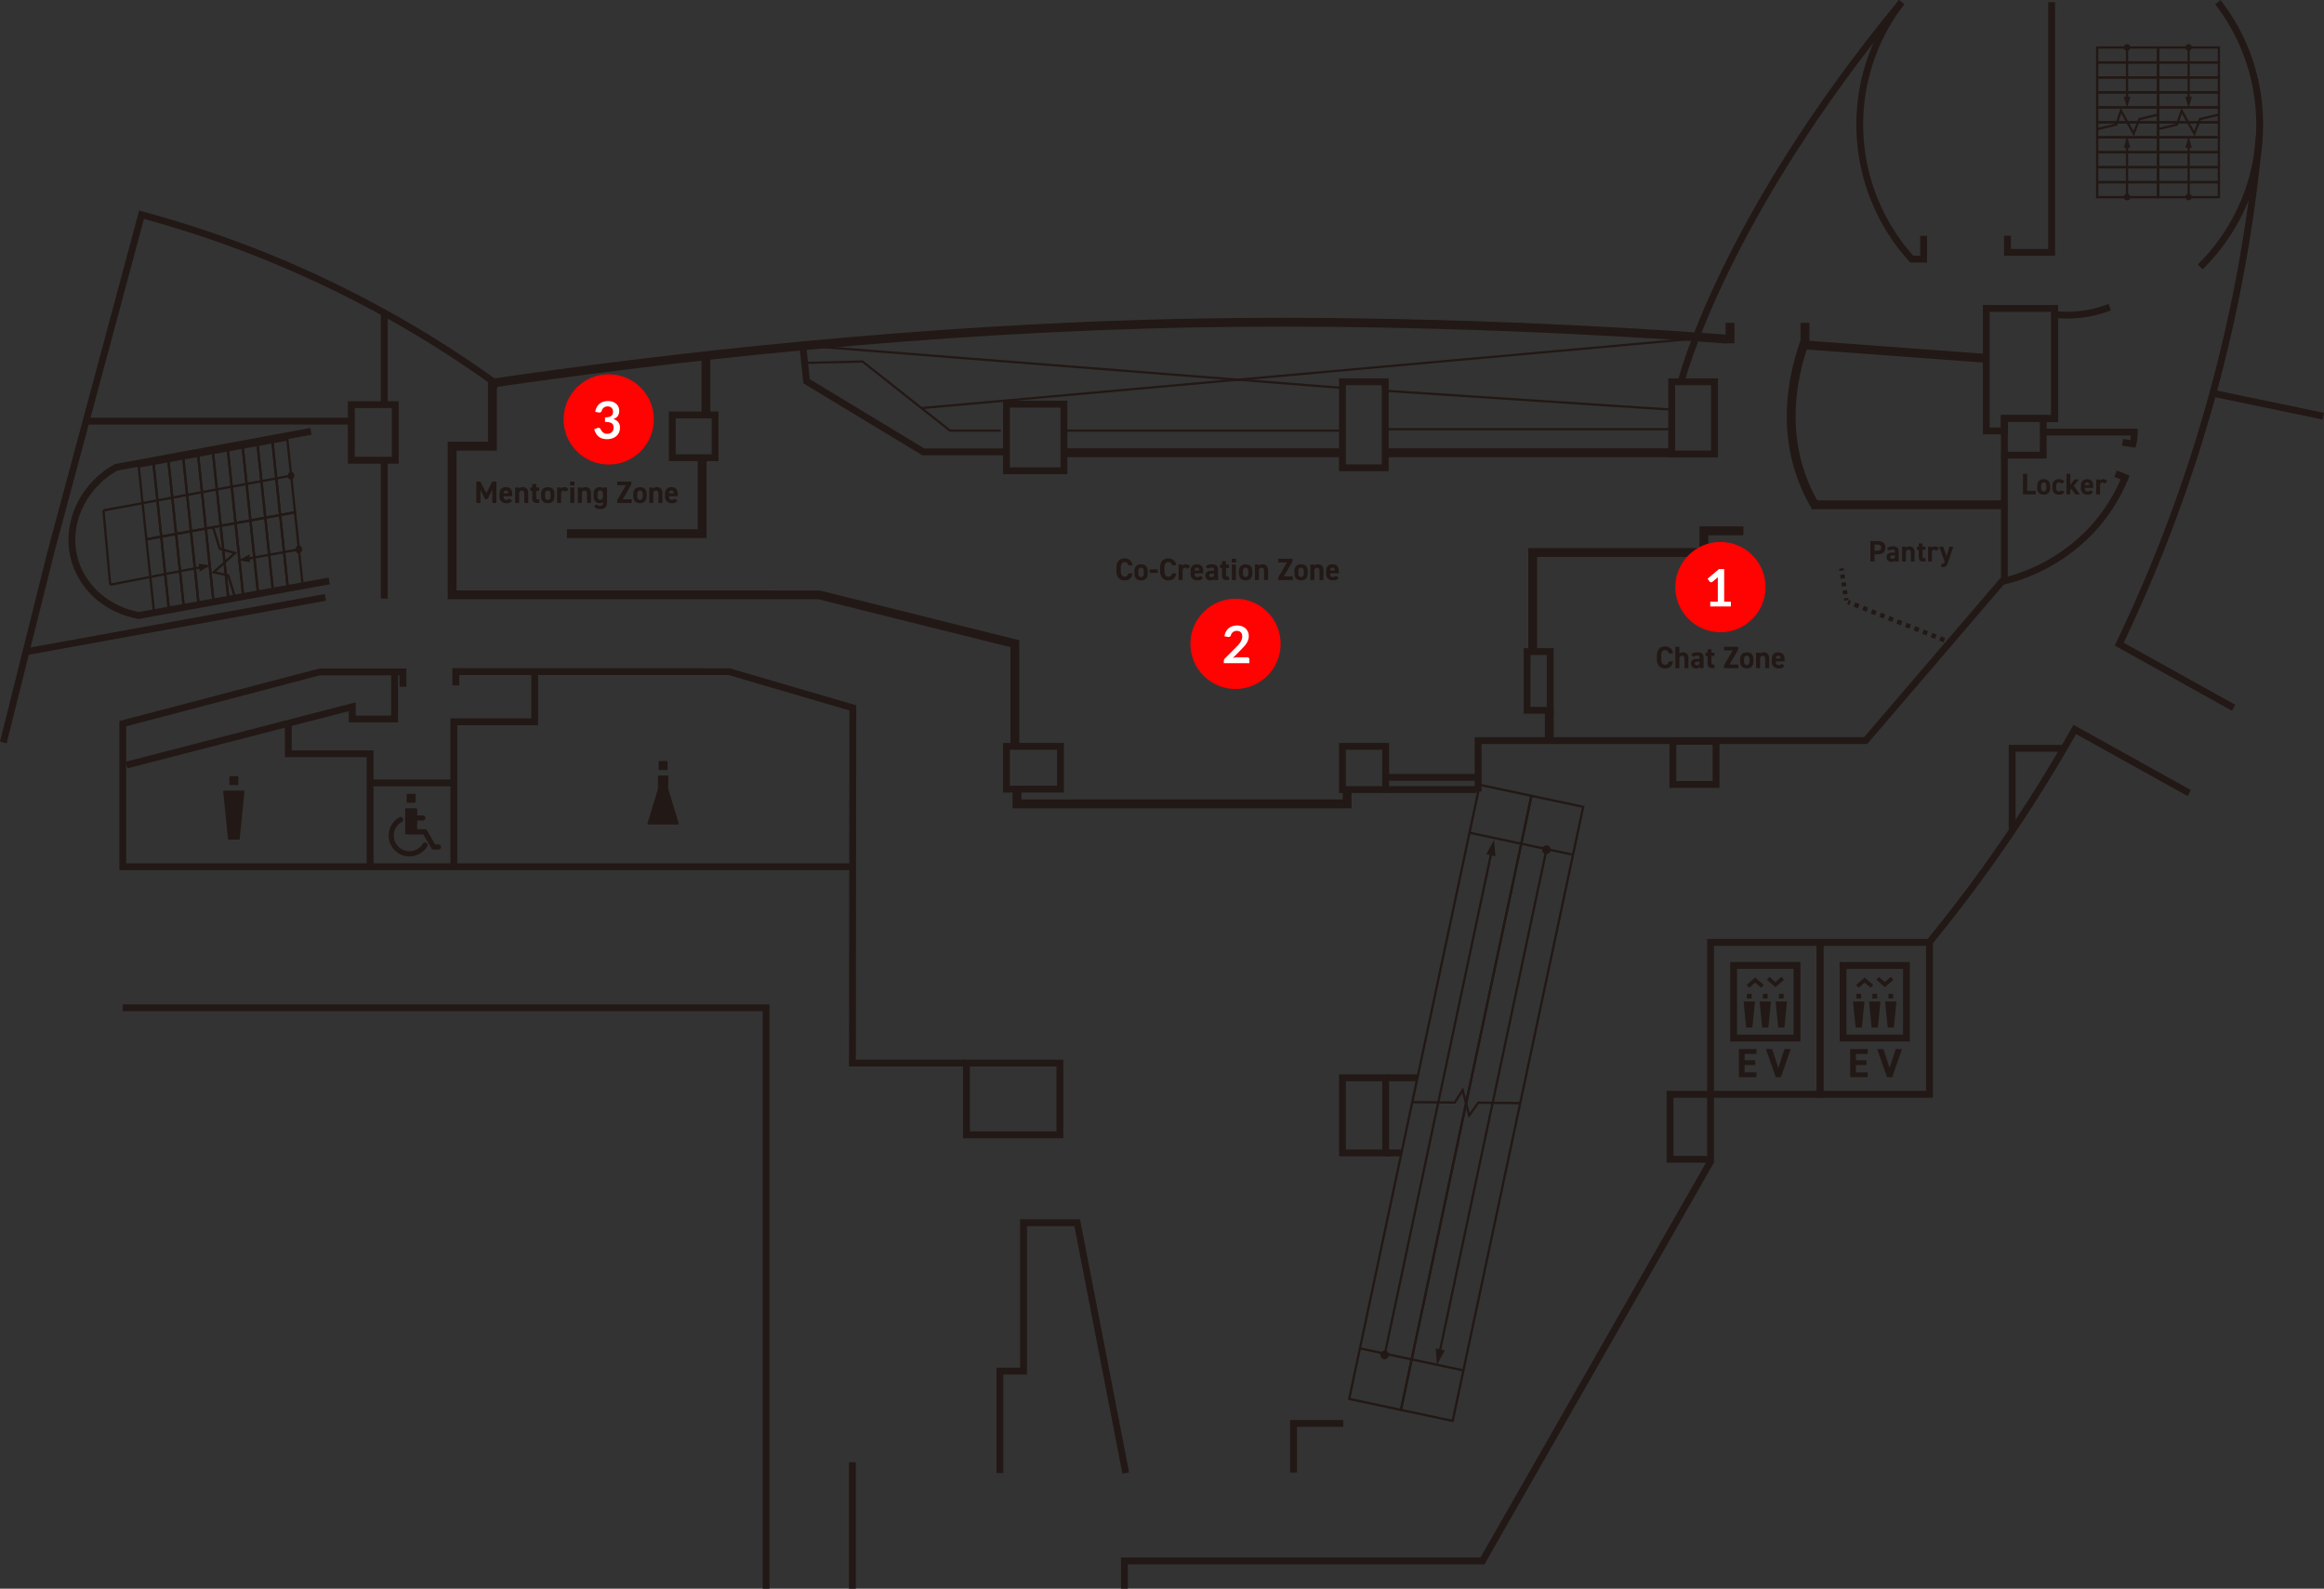 <svg xmlns="http://www.w3.org/2000/svg" xmlns:xlink="http://www.w3.org/1999/xlink" width="900.995" height="615.795" viewBox="0 0 900.995 615.795">
  <rect x="0" y="0" width="900.995" height="615.795" fill="#333333" stroke="none"/>
  <defs>
    <clipPath id="clip-path">
      <path id="Path_6017" data-name="Path 6017" d="M0,0H900.995V615.795H0Z" fill="none"/>
    </clipPath>
  </defs>
  <g id="Group_18107" data-name="Group 18107" transform="translate(-299.502 -5660.93)">
    <g id="Group_18009" data-name="Group 18009" transform="translate(299.502 5660.93)">
      <g id="Mask_Group_347" data-name="Mask Group 347" clip-path="url(#clip-path)">
        <path id="Path_5811" data-name="Path 5811" d="M203.928,118.9v1.884h-4.586v2.449h4.111V125.1h-4.111v2.849h4.586v1.864h-6.8V118.9Z" transform="translate(477.035 287.729)" fill="#221815"/>
        <path id="Path_5812" data-name="Path 5812" d="M202.61,118.9l2.384,7.339,2.391-7.339h2.421l-3.8,10.91H204l-3.81-10.91Z" transform="translate(484.438 287.729)" fill="#221815"/>
        <path id="Path_5813" data-name="Path 5813" d="M216.542,118.9v1.884h-4.586v2.449h4.111V125.1h-4.111v2.849h4.586v1.864h-6.8V118.9Z" transform="translate(507.558 287.729)" fill="#221815"/>
        <path id="Path_5814" data-name="Path 5814" d="M215.224,118.9l2.384,7.339L220,118.9h2.421l-3.8,10.91h-2.008L212.8,118.9Z" transform="translate(514.961 287.729)" fill="#221815"/>
        <path id="Path_5815" data-name="Path 5815" d="M230.953,60.306H234.3v1.358h-4.962V53.705h1.614Z" transform="translate(554.979 129.961)" fill="#221815"/>
        <path id="Path_5816" data-name="Path 5816" d="M235.936,57.64c0,1.58-.752,2.65-2.493,2.65a2.334,2.334,0,0,1-2.49-2.65v-.691a2.31,2.31,0,0,1,2.49-2.633c1.6,0,2.493.9,2.493,2.633Zm-1.467-.048v-.6c0-.92-.3-1.43-1.026-1.43s-1.026.51-1.026,1.43v.6c0,.831.209,1.453,1.026,1.453s1.026-.622,1.026-1.453" transform="translate(558.884 131.44)" fill="#221815"/>
        <path id="Path_5817" data-name="Path 5817" d="M237.336,59.312a2.172,2.172,0,0,1-2.1.978,2.39,2.39,0,0,1-2.572-2.606V56.9a2.352,2.352,0,0,1,2.65-2.585,2.269,2.269,0,0,1,2.018.958l-1.1.773a1.094,1.094,0,0,0-.947-.486c-.831,0-1.153.51-1.153,1.43v.6c0,.831.219,1.453,1.153,1.453a1.017,1.017,0,0,0,.958-.5Z" transform="translate(563.034 131.44)" fill="#221815"/>
        <path id="Path_5818" data-name="Path 5818" d="M239.106,55.9l-1.994,2.411,2.332,3.358h-1.73l-1.58-2.168-.393.482v1.686h-1.477V53.705h1.477V58l1.614-2.1Z" transform="translate(566.895 129.961)" fill="#221815"/>
        <path id="Path_5819" data-name="Path 5819" d="M240.576,59.312a2.163,2.163,0,0,1-2.114.978,2.377,2.377,0,0,1-2.558-2.6V56.9c0-1.744.876-2.585,2.373-2.585,1.628,0,2.38.951,2.38,2.7v.66h-3.287c.007.793.263,1.371,1.077,1.371a1.033,1.033,0,0,0,1.029-.5Zm-3.2-2.688h1.806c-.031-.749-.332-1.064-.886-1.064-.588,0-.862.407-.92,1.064" transform="translate(570.865 131.44)" fill="#221815"/>
        <path id="Path_5820" data-name="Path 5820" d="M240.761,56.023a.857.857,0,0,0-.728-.438c-.551,0-.92.4-.92,1.214v3.389h-1.477V54.419h1.443V54.9a1.421,1.421,0,0,1,1.255-.588,1.685,1.685,0,0,1,1.556.9Z" transform="translate(575.054 131.44)" fill="#221815"/>
        <path id="Path_5821" data-name="Path 5821" d="M213.646,66.474v2.8h-1.614V61.32h2.849c1.836,0,2.975.841,2.975,2.548,0,1.686-1.132,2.606-2.975,2.606Zm1.006-1.361c1.118,0,1.59-.39,1.59-1.245,0-.759-.472-1.176-1.59-1.176h-1.006v2.421Z" transform="translate(513.097 148.389)" fill="#221815"/>
        <path id="Path_5822" data-name="Path 5822" d="M216,64.342h1.139v-.335c0-.646-.195-.855-1.026-.855-.564,0-.841.082-1.081.465l-1.04-.728c.428-.7,1.074-.958,2.261-.958,1.488,0,2.329.438,2.329,2.086V67.8h-1.443v-.506a1.263,1.263,0,0,1-1.241.612,1.785,1.785,0,0,1-2.031-1.813c0-1.221.923-1.751,2.134-1.751m1.139,1.084h-.968c-.6,0-.865.195-.865.643s.339.646.845.646c.667,0,.988-.287.988-1.074Z" transform="translate(517.535 149.867)" fill="#221815"/>
        <path id="Path_5823" data-name="Path 5823" d="M215.62,62.033h1.443v.486a1.653,1.653,0,0,1,1.327-.588c1.163,0,2.11.554,2.11,2.261V67.8h-1.467V64.42c0-.9-.321-1.221-.92-1.221-.684,0-1.016.451-1.016,1.211V67.8H215.62Z" transform="translate(521.78 149.865)" fill="#221815"/>
        <path id="Path_5824" data-name="Path 5824" d="M217.3,62.855h.739V61.59h1.467v1.265h1.129V64.1h-1.129v2.411c0,.578.113.821.657.821h.472v1.293h-.622c-1.4,0-1.973-.393-1.973-1.881V64.1H217.3Z" transform="translate(525.845 149.042)" fill="#221815"/>
        <path id="Path_5825" data-name="Path 5825" d="M221.7,63.637a.857.857,0,0,0-.728-.438c-.551,0-.92.4-.92,1.214V67.8h-1.477V62.033h1.443v.486a1.421,1.421,0,0,1,1.255-.588,1.685,1.685,0,0,1,1.556.9Z" transform="translate(528.926 149.865)" fill="#221815"/>
        <path id="Path_5826" data-name="Path 5826" d="M221.378,61.96l1.279,3.69,1.156-3.69H225.3l-2.014,6.033c-.523,1.546-1.029,1.925-2.644,1.925V68.6c.8,0,1.1-.127,1.351-.793l-2.158-5.848Z" transform="translate(531.973 149.937)" fill="#221815"/>
        <path id="Path_5856" data-name="Path 5856" d="M238.612,167.954H193.527V106.426h45.085Zm-42.438-2.644h39.794V109.073H196.174Z" transform="translate(468.317 257.541)" fill="#221815"/>
        <path id="Path_5857" data-name="Path 5857" d="M223.361,139.827H196.139V109.038h27.222Zm-24.575-2.647h21.932v-25.5H198.786Z" transform="translate(474.638 263.862)" fill="#221815"/>
        <path id="Path_5858" data-name="Path 5858" d="M251.022,167.954H205.937V106.426h45.085Zm-42.441-2.644h39.794V109.073H208.581Z" transform="translate(498.348 257.541)" fill="#221815"/>
        <path id="Path_5859" data-name="Path 5859" d="M129.724,297.94H127.08V285.875H266.448L354.723,131.35l2.3,1.31L267.984,288.519H129.724Z" transform="translate(307.522 317.855)" fill="#221815"/>
        <path id="Path_5860" data-name="Path 5860" d="M207.281,151.479H188.937V123.644h18.344Zm-15.7-2.647h13.054V126.288H191.581Z" transform="translate(457.21 299.207)" fill="#221815"/>
        <path id="Path_5861" data-name="Path 5861" d="M137.291,103.441h-23.58V84.207h23.58Zm-20.933-2.647h18.29V86.851h-18.29Z" transform="translate(275.17 203.773)" fill="#221815"/>
        <path id="Path_5862" data-name="Path 5862" d="M138.653,73.887H113.712V45.423h24.941Zm-22.3-2.647H136.01V48.067H116.356Z" transform="translate(275.172 109.919)" fill="#221815"/>
        <path id="Path_5863" data-name="Path 5863" d="M95.066,65.875H75.829V46.641H95.066Zm-16.59-2.644H92.422V49.288H78.476Z" transform="translate(183.499 112.867)" fill="#221815"/>
        <path id="Path_5864" data-name="Path 5864" d="M171.03,78.863H151.8V42.886H171.03Zm-16.587-2.647h13.943V45.53H154.443Z" transform="translate(367.332 103.78)" fill="#221815"/>
        <path id="Path_5865" data-name="Path 5865" d="M171.184,103.594H151.8V84.207h19.387Zm-16.74-2.644h14.1v-14.1h-14.1Z" transform="translate(367.334 203.773)" fill="#221815"/>
        <path id="Path_5866" data-name="Path 5866" d="M208.643,103.018H189.256V83.631h19.387Zm-16.74-2.644H206v-14.1H191.9Z" transform="translate(457.982 202.379)" fill="#221815"/>
        <path id="Path_5867" data-name="Path 5867" d="M148.048,150.554H109.174V120.1h38.874Zm-36.231-2.644H145.4V122.75H111.818Z" transform="translate(264.191 290.638)" fill="#221815"/>
        <path id="Path_5868" data-name="Path 5868" d="M171.184,153.55H151.8V121.772h19.387Zm-16.74-2.644h14.1V124.419h-14.1Z" transform="translate(367.334 294.677)" fill="#221815"/>
        <path id="Path_5869" data-name="Path 5869" d="M161.779,236.788,143.161,140.84H124.779v57.516H115.61v38.183h-2.644v-40.83h9.169V138.2h23.2l19.035,98.093Z" transform="translate(273.368 334.421)" fill="#221815"/>
        <path id="Path_5870" data-name="Path 5870" d="M237.541,80.218h-5.975V77.575H234.9V37.059l1.457.154a44.364,44.364,0,0,0,11.426-.274,44.816,44.816,0,0,0,9.3-2.486l.954,2.466a47.135,47.135,0,0,1-9.849,2.63,46.926,46.926,0,0,1-10.639.424Z" transform="translate(560.368 83.373)" fill="#221815"/>
        <path id="Path_5871" data-name="Path 5871" d="M148.894,181.325h-2.644V160.943h20.632v2.644H148.894Z" transform="translate(353.913 389.466)" fill="#221815"/>
        <path id="Path_5872" data-name="Path 5872" d="M246.943,98.543H227.189V90.794h2.644V95.9H244.3V.245h2.644Z" transform="translate(549.777 0.592)" fill="#221815"/>
        <path id="Path_5873" data-name="Path 5873" d="M262.087,11.938H237.618V5.252h24.469Zm-23.59-.882h22.708V6.134H238.5Z" transform="translate(575.013 12.709)" fill="#221815"/>
        <path id="Path_5874" data-name="Path 5874" d="M262.087,13.635H237.618V6.949h24.469Zm-23.59-.882h22.708V7.831H238.5Z" transform="translate(575.013 16.816)" fill="#221815"/>
        <path id="Path_5875" data-name="Path 5875" d="M262.087,15.332H237.618V8.646h24.469ZM238.5,14.45h22.708V9.528H238.5Z" transform="translate(575.013 20.923)" fill="#221815"/>
        <path id="Path_5876" data-name="Path 5876" d="M262.087,17.025H237.618V10.343h24.469Zm-23.59-.879h22.708V11.229H238.5Z" transform="translate(575.013 25.029)" fill="#221815"/>
        <path id="Path_5877" data-name="Path 5877" d="M262.087,18.726H237.618V12.04h24.469Zm-23.59-.882h22.708V12.922H238.5Z" transform="translate(575.013 29.136)" fill="#221815"/>
        <path id="Path_5878" data-name="Path 5878" d="M262.087,20.423H237.618V13.737h24.469Zm-23.59-.882h22.708V14.619H238.5Z" transform="translate(575.013 33.242)" fill="#221815"/>
        <path id="Path_5879" data-name="Path 5879" d="M262.087,22.12H237.618V15.434h24.469Zm-23.59-.882h22.708V16.316H238.5Z" transform="translate(575.013 37.349)" fill="#221815"/>
        <path id="Path_5880" data-name="Path 5880" d="M262.087,23.815H237.618V17.129h24.469Zm-23.59-.879h22.708V18.015H238.5Z" transform="translate(575.013 41.451)" fill="#221815"/>
        <path id="Path_5881" data-name="Path 5881" d="M262.087,25.514H237.618V18.828h24.469Zm-23.59-.882h22.708V19.71H238.5Z" transform="translate(575.013 45.562)" fill="#221815"/>
        <path id="Path_5882" data-name="Path 5882" d="M262.087,27.21H237.618V20.524h24.469Zm-23.59-.882h22.708V21.406H238.5Z" transform="translate(575.013 49.666)" fill="#221815"/>
        <path id="Path_5883" data-name="Path 5883" d="M268.978,11.938H244.515V5.252h24.463Zm-23.58-.882h22.7V6.134H245.4Z" transform="translate(591.703 12.709)" fill="#221815"/>
        <path id="Path_5884" data-name="Path 5884" d="M268.978,13.635H244.515V6.949h24.463Zm-23.58-.882h22.7V7.831H245.4Z" transform="translate(591.703 16.816)" fill="#221815"/>
        <path id="Path_5885" data-name="Path 5885" d="M268.978,15.332H244.515V8.646h24.463ZM245.4,14.45h22.7V9.528H245.4Z" transform="translate(591.703 20.923)" fill="#221815"/>
        <path id="Path_5886" data-name="Path 5886" d="M268.978,17.025H244.515V10.343h24.463Zm-23.58-.879h22.7V11.229H245.4Z" transform="translate(591.703 25.029)" fill="#221815"/>
        <path id="Path_5887" data-name="Path 5887" d="M268.978,18.726H244.515V12.04h24.463Zm-23.58-.882h22.7V12.922H245.4Z" transform="translate(591.703 29.136)" fill="#221815"/>
        <path id="Path_5888" data-name="Path 5888" d="M268.978,20.423H244.515V13.737h24.463Zm-23.58-.882h22.7V14.619H245.4Z" transform="translate(591.703 33.242)" fill="#221815"/>
        <path id="Path_5889" data-name="Path 5889" d="M268.978,22.12H244.515V15.434h24.463Zm-23.58-.882h22.7V16.316H245.4Z" transform="translate(591.703 37.349)" fill="#221815"/>
        <path id="Path_5890" data-name="Path 5890" d="M268.978,23.815H244.515V17.129h24.463Zm-23.58-.879h22.7V18.015H245.4Z" transform="translate(591.703 41.451)" fill="#221815"/>
        <path id="Path_5891" data-name="Path 5891" d="M268.978,25.514H244.515V18.828h24.463Zm-23.58-.882h22.7V19.71H245.4Z" transform="translate(591.703 45.562)" fill="#221815"/>
        <path id="Path_5892" data-name="Path 5892" d="M268.978,27.21H244.515V20.524h24.463Zm-23.58-.882h22.7V21.406H245.4Z" transform="translate(591.703 49.666)" fill="#221815"/>
        <rect id="Rectangle_13969" data-name="Rectangle 13969" width="2.644" height="48.997" transform="translate(329.156 566.798)" fill="#221815"/>
        <path id="Path_5893" data-name="Path 5893" d="M264.663,340.33H262.02V116.48H13.916v-2.647H264.663Z" transform="translate(33.675 275.465)" fill="#221815"/>
        <rect id="Rectangle_13970" data-name="Rectangle 13970" width="12.079" height="2.644" transform="translate(537.199 416.449)" fill="#221815"/>
        <rect id="Rectangle_13971" data-name="Rectangle 13971" width="5.889" height="2.644" transform="translate(537.195 445.583)" fill="#221815"/>
        <rect id="Rectangle_13972" data-name="Rectangle 13972" width="35.509" height="2.644" transform="translate(536.994 304.724)" fill="#221815"/>
        <rect id="Rectangle_13973" data-name="Rectangle 13973" width="36.196" height="2.644" transform="translate(536.994 300.001)" fill="#221815"/>
        <rect id="Rectangle_13974" data-name="Rectangle 13974" width="2.641" height="43.381" transform="translate(857.981 153.781) rotate(-78.246)" fill="#221815"/>
        <path id="Path_5894" data-name="Path 5894" d="M285.187,238.214l-45.454-25.273.537-1.122A573.934,573.934,0,0,0,294.475,15.411l2.63.239a576.544,576.544,0,0,1-53.911,196.19L286.469,235.9Z" transform="translate(580.131 37.293)" fill="#221815"/>
        <path id="Path_5895" data-name="Path 5895" d="M220.16,168.479l-2.038-1.683a574.757,574.757,0,0,0,57.263-83.5l.646-1.146,45.516,25.3-1.282,2.312L277.044,85.737a577.821,577.821,0,0,1-56.883,82.741" transform="translate(527.835 198.795)" fill="#221815"/>
        <path id="Path_5896" data-name="Path 5896" d="M230.363,117.578H227.72V84.432h21.392v2.644H230.363Z" transform="translate(551.06 204.319)" fill="#221815"/>
        <path id="Path_5897" data-name="Path 5897" d="M237.849,101.764h-6.484l-.393-.434A78.836,78.836,0,0,1,226.94.008l2.089,1.624a76.2,76.2,0,0,0,3.509,97.488h2.667V91.367h2.644Z" transform="translate(509.25 0.019)" fill="#221815"/>
        <path id="Path_5898" data-name="Path 5898" d="M251.008,104.364l-1.857-1.884A76.2,76.2,0,0,0,255.868,1.627l2.09-1.618a78.1,78.1,0,0,1,16.494,48.258,78.274,78.274,0,0,1-23.444,56.1" transform="translate(602.922 0.022)" fill="#221815"/>
        <path id="Path_5899" data-name="Path 5899" d="M173.721,332.139l-.428-.092-20.5-4.357.1-.431L203.574,88.8l.431.092,20.5,4.354-.092.431Zm-19.876-5.13,19.2,4.08,50.413-237.16-19.2-4.083Z" transform="translate(369.749 214.885)" fill="#221815"/>
        <path id="Path_5900" data-name="Path 5900" d="M179.587,333.386l-.431-.092-20.5-4.357.1-.431L209.44,90.046l.431.092,20.5,4.354-.092.431Zm-19.876-5.13,19.193,4.08L229.32,95.176l-19.2-4.083Z" transform="translate(383.945 217.903)" fill="#221815"/>
        <path id="Path_5901" data-name="Path 5901" d="M206.122,103.525l-39.517-8.4.181-.862,39.517,8.4Z" transform="translate(403.168 228.11)" fill="#221815"/>
        <path id="Path_5902" data-name="Path 5902" d="M193.7,161.971l-39.52-8.4.181-.862,39.52,8.4Z" transform="translate(373.103 369.545)" fill="#221815"/>
        <path id="Path_5903" data-name="Path 5903" d="M182,135.178l-2.538-9.757-2.65,4.162-.243,0-16.467-.171.007-.879,16.224.164,3.475-5.455,2.565,9.873,3.081-4.374.229,0,16.32.181-.007.882-16.087-.178Z" transform="translate(387.423 298.227)" fill="#221815"/>
        <path id="Path_5904" data-name="Path 5904" d="M157.721,291.015l-.862-.181L198.12,96.685l.862.178Z" transform="translate(379.583 233.969)" fill="#221815"/>
        <path id="Path_5905" data-name="Path 5905" d="M171.519,95.186l-3.03,5.6,3.523.749Z" transform="translate(407.728 230.341)" fill="#221815"/>
        <path id="Path_5906" data-name="Path 5906" d="M159.79,155.1a1.675,1.675,0,1,1-1.289-1.987,1.667,1.667,0,0,1,1.289,1.987" transform="translate(378.66 370.425)" fill="#221815"/>
        <path id="Path_5907" data-name="Path 5907" d="M163.961,290.694l-.862-.181L204.364,96.365l.862.178Z" transform="translate(394.684 233.194)" fill="#221815"/>
        <path id="Path_5908" data-name="Path 5908" d="M163.249,159.182l3.03-5.6-3.522-.749Z" transform="translate(393.856 369.836)" fill="#221815"/>
        <path id="Path_5909" data-name="Path 5909" d="M174.857,97.145a1.675,1.675,0,1,1,1.289,1.987,1.672,1.672,0,0,1-1.289-1.987" transform="translate(423.045 231.874)" fill="#221815"/>
        <path id="Path_5910" data-name="Path 5910" d="M252,23.253l-4.884-8.847L245.54,19.1l-7.616,1.8-.2-.862,7.137-1.683,2.069-6.128,4.942,8.964,1.953-5,7.418-1.741.2.862-6.963,1.631Z" transform="translate(575.264 29.573)" fill="#221815"/>
        <path id="Path_5911" data-name="Path 5911" d="M258.884,23.251,254,14.4l-1.583,4.7-7.616,1.8-.2-.862,7.137-1.683,2.073-6.125,4.942,8.96,1.953-5,7.534-1.772.2.862-7.079,1.662Z" transform="translate(591.906 29.576)" fill="#221815"/>
        <path id="Path_5912" data-name="Path 5912" d="M242.02,15.466l-1.259,4.367h2.52Z" transform="translate(582.619 37.425)" fill="#221815"/>
        <path id="Path_5913" data-name="Path 5913" d="M243.293,23.232a1.267,1.267,0,1,1-1.269-1.269,1.265,1.265,0,0,1,1.269,1.269" transform="translate(582.614 53.148)" fill="#221815"/>
        <rect id="Rectangle_13975" data-name="Rectangle 13975" width="0.882" height="19.794" transform="translate(824.197 56.586)" fill="#221815"/>
        <path id="Path_5914" data-name="Path 5914" d="M249,15.466l-1.262,4.367h2.52Z" transform="translate(599.511 37.425)" fill="#221815"/>
        <path id="Path_5915" data-name="Path 5915" d="M250.274,23.232a1.267,1.267,0,1,1-1.265-1.269,1.265,1.265,0,0,1,1.265,1.269" transform="translate(599.507 53.148)" fill="#221815"/>
        <rect id="Rectangle_13976" data-name="Rectangle 13976" width="0.882" height="19.794" transform="translate(848.075 56.586)" fill="#221815"/>
        <path id="Path_5916" data-name="Path 5916" d="M249,15.335l1.258-4.367h-2.52Z" transform="translate(599.511 26.541)" fill="#221815"/>
        <path id="Path_5917" data-name="Path 5917" d="M247.74,6.271a1.267,1.267,0,1,1,1.269,1.269,1.265,1.265,0,0,1-1.269-1.269" transform="translate(599.507 12.114)" fill="#221815"/>
        <rect id="Rectangle_13977" data-name="Rectangle 13977" width="0.882" height="19.794" transform="translate(848.075 18.389)" fill="#221815"/>
        <path id="Path_5918" data-name="Path 5918" d="M242.02,15.335l1.262-4.367h-2.52Z" transform="translate(582.619 26.541)" fill="#221815"/>
        <path id="Path_5919" data-name="Path 5919" d="M240.759,6.271a1.267,1.267,0,1,1,1.265,1.269,1.265,1.265,0,0,1-1.265-1.269" transform="translate(582.614 12.114)" fill="#221815"/>
        <rect id="Rectangle_13978" data-name="Rectangle 13978" width="0.882" height="19.794" transform="translate(824.197 18.389)" fill="#221815"/>
        <path id="Path_5920" data-name="Path 5920" d="M204.6,113.647l-3.3-2.852-3.3,2.852.968,1.122,2.332-2.018,2.332,2.018Z" transform="translate(479.16 268.113)" fill="#221815"/>
        <path id="Path_5921" data-name="Path 5921" d="M205.93,110.721l-2.332,2.018-2.329-2.018-.968,1.122,3.3,2.852,3.3-2.852Z" transform="translate(484.708 267.934)" fill="#221815"/>
        <path id="Path_5922" data-name="Path 5922" d="M201.868,113.51h-4.039a.183.183,0,0,0-.127.058.169.169,0,0,0-.038.127l.978,9.771a.167.167,0,0,0,.164.15h2.083a.17.17,0,0,0,.168-.15l.978-9.771a.162.162,0,0,0-.044-.127.169.169,0,0,0-.123-.058" transform="translate(478.328 274.683)" fill="#221815"/>
        <path id="Path_5923" data-name="Path 5923" d="M199.87,114.313v-1.5a.169.169,0,0,0-.168-.171h-1.5a.169.169,0,0,0-.168.171v1.5a.166.166,0,0,0,.168.168h1.5a.166.166,0,0,0,.168-.168" transform="translate(479.223 272.571)" fill="#221815"/>
        <path id="Path_5924" data-name="Path 5924" d="M203.686,113.51h-4.042a.182.182,0,0,0-.123.058.159.159,0,0,0-.041.127l.982,9.771a.167.167,0,0,0,.168.15H202.7a.167.167,0,0,0,.168-.15l.985-9.771a.175.175,0,0,0-.171-.185" transform="translate(482.72 274.683)" fill="#221815"/>
        <path id="Rectangle_13979" data-name="Rectangle 13979" d="M.049,0H1.791A.049.049,0,0,1,1.84.049V1.793a.05.05,0,0,1-.05.05H.049A.049.049,0,0,1,0,1.794V.049A.049.049,0,0,1,.049,0Z" transform="translate(683.468 385.209)" fill="#221815"/>
        <path id="Path_5925" data-name="Path 5925" d="M205.629,113.566a.173.173,0,0,0-.127-.055h-4.039a.171.171,0,0,0-.123.055.169.169,0,0,0-.044.13l.981,9.767a.164.164,0,0,0,.164.15h2.083a.17.17,0,0,0,.168-.15l.978-9.767a.18.18,0,0,0-.041-.13" transform="translate(487.117 274.686)" fill="#221815"/>
        <path id="Path_5926" data-name="Path 5926" d="M201.667,112.806v1.5a.166.166,0,0,0,.168.171h1.5a.166.166,0,0,0,.168-.171v-1.5a.166.166,0,0,0-.168-.168h-1.5a.166.166,0,0,0-.168.168" transform="translate(488.015 272.573)" fill="#221815"/>
        <path id="Path_5927" data-name="Path 5927" d="M235.77,139.827H208.548V109.038H235.77ZM211.2,137.18h21.932v-25.5H211.2Z" transform="translate(504.666 263.862)" fill="#221815"/>
        <path id="Path_5928" data-name="Path 5928" d="M217.011,113.647l-3.3-2.852-3.3,2.852.971,1.118,2.326-2.014,2.332,2.018Z" transform="translate(509.189 268.113)" fill="#221815"/>
        <path id="Path_5929" data-name="Path 5929" d="M218.339,110.721l-2.332,2.018-2.329-2.018-.968,1.122,3.3,2.852,3.3-2.852Z" transform="translate(514.738 267.934)" fill="#221815"/>
        <path id="Path_5930" data-name="Path 5930" d="M214.275,113.51h-4.039a.175.175,0,0,0-.123.058.159.159,0,0,0-.041.127l.978,9.771a.167.167,0,0,0,.164.15H213.3a.17.17,0,0,0,.168-.15l.978-9.771a.159.159,0,0,0-.041-.127.176.176,0,0,0-.126-.058" transform="translate(508.354 274.683)" fill="#221815"/>
        <path id="Path_5931" data-name="Path 5931" d="M212.285,114.313v-1.5a.171.171,0,0,0-.171-.171h-1.5a.169.169,0,0,0-.168.171v1.5a.166.166,0,0,0,.168.168h1.5a.169.169,0,0,0,.171-.168" transform="translate(509.25 272.571)" fill="#221815"/>
        <path id="Path_5932" data-name="Path 5932" d="M216.095,113.51h-4.042a.189.189,0,0,0-.127.058.169.169,0,0,0-.038.127l.982,9.771a.166.166,0,0,0,.164.15h2.079a.17.17,0,0,0,.168-.15l.982-9.771a.172.172,0,0,0-.041-.127.183.183,0,0,0-.127-.058" transform="translate(512.748 274.683)" fill="#221815"/>
        <path id="Rectangle_13980" data-name="Rectangle 13980" d="M.049,0H1.787a.049.049,0,0,1,.049.049V1.794a.049.049,0,0,1-.049.049H.05A.05.05,0,0,1,0,1.793V.049A.049.049,0,0,1,.049,0Z" transform="translate(725.906 385.209)" fill="#221815"/>
        <path id="Path_5933" data-name="Path 5933" d="M218.038,113.566a.165.165,0,0,0-.123-.055h-4.042a.179.179,0,0,0-.126.055.166.166,0,0,0-.041.13l.985,9.767a.164.164,0,0,0,.164.15h2.079a.17.17,0,0,0,.168-.15l.982-9.767a.169.169,0,0,0-.044-.13" transform="translate(517.145 274.686)" fill="#221815"/>
        <path id="Path_5934" data-name="Path 5934" d="M214.076,112.806v1.5a.166.166,0,0,0,.168.171h1.5a.167.167,0,0,0,.168-.171v-1.5a.166.166,0,0,0-.168-.168h-1.5a.166.166,0,0,0-.168.168" transform="translate(518.044 272.573)" fill="#221815"/>
        <path id="Path_5935" data-name="Path 5935" d="M192.786,148.091l-2.565-.629C190.371,146.843,206.178,84.4,275.9,0l2.035,1.683c-69.287,83.887-84.991,145.794-85.145,146.41" transform="translate(460.317 -0.002)" fill="#221815"/>
        <path id="Path_5936" data-name="Path 5936" d="M244.546,63.881H226.838V47.045h17.708Zm-15.061-2.644H241.9V49.692H229.485Z" transform="translate(548.926 113.844)" fill="#221815"/>
        <rect id="Rectangle_13981" data-name="Rectangle 13981" width="2.644" height="49.455" transform="translate(775.764 176.402)" fill="#221815"/>
        <rect id="Rectangle_13982" data-name="Rectangle 13982" width="36.186" height="2.644" transform="translate(792.491 166.166)" fill="#221815"/>
        <path id="Path_5937" data-name="Path 5937" d="M169.823,176.232h-2.644V155.217H318.127L370.8,93.731l.417-.1a68.178,68.178,0,0,0,34.609-20.116A66.115,66.115,0,0,0,418.156,53.94l2.445,1A68.648,68.648,0,0,1,407.773,75.3a70.767,70.767,0,0,1-35.529,20.8l-52.9,61.763H169.823Z" transform="translate(404.557 130.53)" fill="#221815"/>
        <path id="Path_5938" data-name="Path 5938" d="M243.935,55.117l-2.544-.708a15.476,15.476,0,0,0,.5-2.77,15.713,15.713,0,0,0,0-2.78l2.633-.222a18.329,18.329,0,0,1,0,3.242,17.688,17.688,0,0,1-.592,3.239" transform="translate(584.143 117.695)" fill="#221815"/>
        <rect id="Rectangle_13983" data-name="Rectangle 13983" width="2.646" height="5.261" transform="matrix(0.156, -0.988, 0.988, 0.156, 822.703, 172.738)" fill="#221815"/>
        <rect id="Rectangle_13984" data-name="Rectangle 13984" width="2.645" height="5.278" transform="matrix(0.363, -0.932, 0.932, 0.363, 819.712, 184.859)" fill="#221815"/>
        <line id="Line_7057" data-name="Line 7057" x1="74.386" transform="translate(702.508 195.637)" fill="#221815"/>
        <rect id="Rectangle_13985" data-name="Rectangle 13985" width="74.386" height="3.42" transform="translate(702.507 193.929)" fill="#221815"/>
        <path id="Path_5939" data-name="Path 5939" d="M212.5,104.288a70.482,70.482,0,0,1-4.9-9.788c-8.628-21.309-4.6-42.178.3-55.936l3.222,1.149c-4.7,13.2-8.574,33.19-.345,53.5a67.016,67.016,0,0,0,4.655,9.312Z" transform="translate(490.176 93.321)" fill="#221815"/>
        <path id="Path_5940" data-name="Path 5940" d="M233.07,84.708h-8.286V34.572h29.168v45.3h-19.5v4.542Zm-5.643-2.647h4.377V77.228h19.5V37.219H227.428Z" transform="translate(543.956 83.661)" fill="#221815"/>
        <line id="Line_7058" data-name="Line 7058" x1="72.109" y1="5.332" transform="translate(698.299 133.6)" fill="#221815"/>
        <rect id="Rectangle_13986" data-name="Rectangle 13986" width="3.422" height="72.306" transform="translate(698.174 135.303) rotate(-85.769)" fill="#221815"/>
        <rect id="Rectangle_13987" data-name="Rectangle 13987" width="3.42" height="7.914" transform="translate(698.054 125.162)" fill="#221815"/>
        <rect id="Rectangle_13988" data-name="Rectangle 13988" width="3.42" height="7.914" transform="translate(668.998 125.162)" fill="#221815"/>
        <path id="Path_5941" data-name="Path 5941" d="M176.669,107.686h-3.42V68.053h66.36V59.664H256.64v3.42H243.029v8.389h-66.36Z" transform="translate(419.247 144.38)" fill="#221815"/>
        <path id="Path_5942" data-name="Path 5942" d="M184.355,98.86H172.724v-25.4h11.631Zm-8.984-2.644h6.341V76.111h-6.341Z" transform="translate(417.976 177.776)" fill="#221815"/>
        <rect id="Rectangle_13989" data-name="Rectangle 13989" width="3.42" height="11.758" transform="translate(598.931 275.316)" fill="#221815"/>
        <rect id="Rectangle_13990" data-name="Rectangle 13990" width="1.762" height="0.877" transform="translate(716.143 234.186) rotate(-68.035)" fill="#221815"/>
        <path id="Path_5943" data-name="Path 5943" d="M245,83.7l-1.659-.653.646-1.638,1.659.65Zm-3.324-1.313-1.659-.657.646-1.635,1.662.657Zm-3.317-1.317-1.662-.65.65-1.642,1.659.66Zm-3.321-1.306-1.659-.657.646-1.635,1.659.65Zm-3.321-1.313-1.659-.66.646-1.631,1.662.657Zm-3.324-1.31-1.659-.657.65-1.642,1.659.657Zm-3.317-1.313-1.662-.66.65-1.635,1.659.66Zm-3.321-1.317-1.659-.65.646-1.638,1.662.657Zm-3.321-1.306-1.659-.657.646-1.635,1.662.65Zm-3.321-1.317-1.662-.657.65-1.631,1.659.653Zm-3.321-1.313-1.659-.65.646-1.642,1.659.657Z" transform="translate(508.5 165.246)" fill="#221815"/>
        <rect id="Rectangle_13991" data-name="Rectangle 13991" width="1.759" height="0.882" transform="matrix(0.368, -0.93, 0.93, 0.368, 755.163, 249.607)" fill="#221815"/>
        <rect id="Rectangle_13992" data-name="Rectangle 13992" width="1.759" height="0.879" transform="matrix(0.988, -0.156, 0.156, 0.988, 714.809, 231.984)" fill="#221815"/>
        <path id="Path_5944" data-name="Path 5944" d="M209.783,72.959l-.236-1.518,1.744-.274.236,1.518Zm-.475-3.04-.239-1.522,1.744-.274.236,1.522Zm-.475-3.04L208.6,65.36l1.741-.274.239,1.518Z" transform="translate(504.783 157.502)" fill="#221815"/>
        <rect id="Rectangle_13993" data-name="Rectangle 13993" width="1.759" height="0.879" transform="matrix(0.988, -0.156, 0.156, 0.988, 713.008, 220.475)" fill="#221815"/>
        <rect id="Rectangle_13994" data-name="Rectangle 13994" width="3.42" height="20.42" transform="translate(271.968 139.389)" fill="#221815"/>
        <path id="Path_5945" data-name="Path 5945" d="M272.356,202.825h-3.42V163.685L194.4,145.1H50.753V84.056H66.372v-24.2l1.46-.212c65.765-9.613,166.761-21.47,274.437-23.351,86.883-1.532,169.993,3.81,193.392,5.479,4.723.339,8.6.629,11.122.821l-.26,3.416c-2.524-.195-6.392-.486-11.1-.824-23.361-1.669-106.356-6.994-193.088-5.472-106.7,1.864-206.846,13.543-272.539,23.1V87.475H54.173v54.205l140.856.051,77.327,19.278Z" transform="translate(122.817 87.165)" fill="#221815"/>
        <path id="Path_5946" data-name="Path 5946" d="M169.606,81.785H138.242L92.152,53.906,90.623,39.392l2.626-.274,1.392,13.2,44.336,26.819h30.629Z" transform="translate(219.3 94.662)" fill="#221815"/>
        <rect id="Rectangle_13995" data-name="Rectangle 13995" width="107.946" height="3.42" transform="translate(412.506 173.779)" fill="#221815"/>
        <rect id="Rectangle_13996" data-name="Rectangle 13996" width="111.362" height="3.42" transform="translate(537.708 173.779)" fill="#221815"/>
        <path id="Path_5947" data-name="Path 5947" d="M208.362,73.524H189.125V42.885h19.237Zm-16.59-2.644h13.946V45.532H191.772Z" transform="translate(457.665 103.778)" fill="#221815"/>
        <path id="Path_5948" data-name="Path 5948" d="M104.56,65.938l-.075-.848,298.647-26.8.075.848Z" transform="translate(252.843 92.655)" fill="#221815"/>
        <path id="Path_5949" data-name="Path 5949" d="M299.26,56.263,91,39.889l.065-.855L299.328,55.408Z" transform="translate(220.207 94.458)" fill="#221815"/>
        <path id="Path_5950" data-name="Path 5950" d="M267.792,52.317,157.107,45.026l.051-.855,110.689,7.291Z" transform="translate(380.184 106.89)" fill="#221815"/>
        <path id="Path_5951" data-name="Path 5951" d="M167.252,68.505H147.417l-.116-.092L113.509,41.707l-22.274.544-.017-.855,22.578-.551.123.1,33.8,26.709h19.538Z" transform="translate(220.738 98.841)" fill="#221815"/>
        <rect id="Rectangle_13997" data-name="Rectangle 13997" width="106.657" height="0.855" transform="translate(412.608 166.491)" fill="#221815"/>
        <rect id="Rectangle_13998" data-name="Rectangle 13998" width="109.936" height="0.855" transform="translate(537.322 165.944)" fill="#221815"/>
        <path id="Path_5952" data-name="Path 5952" d="M246.2,96.885H114.791V89.706h3.42v3.758H242.785V89.433h3.42Z" transform="translate(277.784 216.419)" fill="#221815"/>
        <path id="Path_5953" data-name="Path 5953" d="M2.565,230.372,0,229.735l18.6-74.39L53.952,23.864l1.276.345a424.914,424.914,0,0,1,52.058,17.739A425.791,425.791,0,0,1,194.049,90.6L192.5,92.737a422.907,422.907,0,0,0-86.223-48.344A423.3,423.3,0,0,0,55.816,27.106l-34.661,128.9Z" transform="translate(0 57.749)" fill="#221815"/>
        <path id="Path_5954" data-name="Path 5954" d="M59.116,69.685H39.441V45.475H59.116ZM42.085,67.041H56.472V48.122H42.085Z" transform="translate(95.443 110.045)" fill="#221815"/>
        <path id="Path_5955" data-name="Path 5955" d="M19.509,90.972l-3.057-29.1,6.631-1.2,3.057,29.093ZM17.413,62.6l2.873,27.339,4.894-.893L22.307,61.7Z" transform="translate(39.812 146.82)" fill="#221815"/>
        <path id="Path_5956" data-name="Path 5956" d="M21.192,90.663l-3.054-29.1,6.628-1.2,3.061,29.09ZM19.1,62.288l2.866,27.339,4.9-.893L23.986,61.4Z" transform="translate(43.892 146.08)" fill="#221815"/>
        <path id="Path_5957" data-name="Path 5957" d="M22.879,90.357l-3.057-29.1,6.631-1.2,3.057,29.09Zm-2.1-28.375,2.873,27.339,4.894-.893L25.677,61.093Z" transform="translate(47.967 145.339)" fill="#221815"/>
        <path id="Path_5958" data-name="Path 5958" d="M24.562,90.062l-3.054-29.1,6.628-1.211,3.061,29.1ZM22.469,61.683l2.869,27.335,4.9-.893L27.359,60.791Z" transform="translate(52.047 144.592)" fill="#221815"/>
        <path id="Path_5959" data-name="Path 5959" d="M26.249,89.75l-3.057-29.1,6.628-1.2,3.061,29.09Zm-2.1-28.378,2.873,27.335,4.894-.893L29.043,60.479Z" transform="translate(56.122 143.854)" fill="#221815"/>
        <path id="Path_5960" data-name="Path 5960" d="M27.934,89.438,24.877,60.345l6.631-1.2,3.057,29.09Zm-2.1-28.372L28.711,88.4l4.894-.893L30.732,60.174Z" transform="translate(60.2 143.116)" fill="#221815"/>
        <path id="Path_5961" data-name="Path 5961" d="M29.616,89.133l-3.054-29.1,6.628-1.2,3.061,29.093ZM27.523,60.758,30.392,88.1l4.9-.893L32.413,59.866Z" transform="translate(64.278 142.37)" fill="#221815"/>
        <path id="Path_5962" data-name="Path 5962" d="M31.3,88.824l-3.057-29.1,6.631-1.2,3.057,29.09Zm-2.1-28.375,2.873,27.339,4.894-.893L34.1,59.56Z" transform="translate(68.355 141.63)" fill="#221815"/>
        <path id="Path_5963" data-name="Path 5963" d="M32.986,88.518,29.932,59.425l6.628-1.2,3.061,29.093ZM30.893,60.146l2.869,27.335,4.9-.889L35.783,59.254Z" transform="translate(72.433 140.889)" fill="#221815"/>
        <path id="Path_5964" data-name="Path 5964" d="M34.674,88.223l-3.057-29.1,6.631-1.211,3.057,29.1Zm-2.1-28.378L35.451,87.18l4.894-.893L37.472,58.952Z" transform="translate(76.51 140.142)" fill="#221815"/>
        <path id="Path_5965" data-name="Path 5965" d="M18.64,82.719l-3.054-29.1,6.628-1.2,3.061,29.09ZM16.547,54.344l2.869,27.339,4.9-.893L21.437,53.455Z" transform="translate(37.717 126.856)" fill="#221815"/>
        <path id="Path_5966" data-name="Path 5966" d="M20.327,82.412,17.27,53.319l6.631-1.2,3.057,29.093Zm-2.1-28.372L21.1,81.376,26,80.487,23.125,53.148Z" transform="translate(41.792 126.113)" fill="#221815"/>
        <path id="Path_5967" data-name="Path 5967" d="M22.01,82.118l-3.054-29.1,6.628-1.211,3.061,29.1ZM19.917,53.739l2.869,27.335,4.9-.893L24.807,52.847Z" transform="translate(45.872 125.368)" fill="#221815"/>
        <path id="Path_5968" data-name="Path 5968" d="M23.7,81.806l-3.057-29.1,6.628-1.2,3.061,29.09ZM21.6,53.427l2.873,27.335,4.894-.893L26.491,52.535Z" transform="translate(49.947 124.63)" fill="#221815"/>
        <path id="Path_5969" data-name="Path 5969" d="M25.382,81.5,22.325,52.4l6.631-1.211,3.057,29.1Zm-2.1-28.372,2.873,27.335,4.894-.893L28.18,52.234Z" transform="translate(54.024 123.885)" fill="#221815"/>
        <path id="Path_5970" data-name="Path 5970" d="M27.064,81.189l-3.054-29.1,6.628-1.2L33.7,79.982Zm-2.09-28.375L27.84,80.153l4.9-.893-2.88-27.339Z" transform="translate(58.102 123.147)" fill="#221815"/>
        <path id="Path_5971" data-name="Path 5971" d="M28.752,80.88l-3.057-29.1,6.631-1.2,3.057,29.09ZM26.656,52.5l2.873,27.339,4.894-.893L31.55,51.616Z" transform="translate(62.179 122.406)" fill="#221815"/>
        <path id="Path_5972" data-name="Path 5972" d="M30.435,80.573,27.381,51.48l6.628-1.2L37.07,79.369ZM28.342,52.2l2.869,27.335,4.9-.889L33.232,51.309Z" transform="translate(66.259 121.663)" fill="#221815"/>
        <path id="Path_5973" data-name="Path 5973" d="M32.122,80.279l-3.057-29.1L35.7,49.968l3.057,29.1ZM30.026,51.9,32.9,79.236l4.894-.893L34.92,51.008Z" transform="translate(70.335 120.918)" fill="#221815"/>
        <path id="Path_5974" data-name="Path 5974" d="M33.8,79.972l-3.054-29.1,6.628-1.211,3.061,29.1ZM31.712,51.593l2.869,27.335,4.9-.893L36.6,50.7Z" transform="translate(74.415 120.175)" fill="#221815"/>
        <path id="Path_5975" data-name="Path 5975" d="M32.722,87.124l-2.575-8.266-6.19-1.337L32.226,70l-5.356-1.481-2.65-8.526.841-.26L27.568,67.8,34,69.58l-8.187,7.442L30.834,78.1l2.729,8.762Z" transform="translate(57.974 144.55)" fill="#221815"/>
        <path id="Path_5976" data-name="Path 5976" d="M27.048,65.138l4.49.718-.311-3.016Z" transform="translate(65.454 152.067)" fill="#221815"/>
        <path id="Path_5977" data-name="Path 5977" d="M34.606,61.84a1.294,1.294,0,0,1,1.416,1.286,1.548,1.548,0,0,1-1.1,1.744,1.294,1.294,0,0,1-1.416-1.286,1.552,1.552,0,0,1,1.1-1.744" transform="translate(81.062 149.606)" fill="#221815"/>
        <rect id="Rectangle_13999" data-name="Rectangle 13999" width="19.976" height="0.883" transform="translate(96.093 216.096) rotate(-10.266)" fill="#221815"/>
        <path id="Path_5978" data-name="Path 5978" d="M33.729,53.489a1.294,1.294,0,0,1,1.416,1.286,1.551,1.551,0,0,1-1.1,1.744,1.292,1.292,0,0,1-1.416-1.286,1.552,1.552,0,0,1,1.1-1.744" transform="translate(78.94 129.397)" fill="#221815"/>
        <rect id="Rectangle_14000" data-name="Rectangle 14000" width="73.956" height="0.883" transform="translate(40.02 197.399) rotate(-10.484)" fill="#221815"/>
        <path id="Path_5979" data-name="Path 5979" d="M27.03,64.6l-4.494-.718.315,3.013Z" transform="translate(54.535 154.592)" fill="#221815"/>
        <rect id="Rectangle_14001" data-name="Rectangle 14001" width="35.814" height="0.883" transform="translate(42.642 226.199) rotate(-10.919)" fill="#221815"/>
        <path id="Path_5980" data-name="Path 5980" d="M14.225,86.717,11.6,57.908l.879-.079L15.1,86.638Z" transform="translate(28.06 139.94)" fill="#221815"/>
        <rect id="Rectangle_14002" data-name="Rectangle 14002" width="2.644" height="35.006" transform="translate(147.648 121.157)" fill="#221815"/>
        <rect id="Rectangle_14003" data-name="Rectangle 14003" width="2.644" height="53.648" transform="translate(147.648 178.362)" fill="#221815"/>
        <rect id="Rectangle_14004" data-name="Rectangle 14004" width="102.17" height="2.644" transform="translate(33.737 161.922)" fill="#221815"/>
        <rect id="Rectangle_14005" data-name="Rectangle 14005" width="118.562" height="2.642" transform="translate(9.258 251.44) rotate(-10.292)" fill="#221815"/>
        <path id="Path_5981" data-name="Path 5981" d="M35,122.532l-.236-.041C22.44,120.278,12.615,111.968,9.123,100.8c-4.487-14.357,2.445-30.42,16.484-38.2l.4-.144,75.481-13.95.482,2.6L26.7,65.016C13.88,72.228,7.55,86.91,11.644,100.008c3.126,10,12.281,17.763,23.355,19.839l73.6-13.355.472,2.6Z" transform="translate(18.794 117.385)" fill="#221815"/>
        <path id="Path_5982" data-name="Path 5982" d="M296.728,153.9H13.529V96.127L91.065,75.772H124.8v7.066h-2.647V78.419H91.236L16.173,98.165v53.087H296.728Z" transform="translate(32.74 183.36)" fill="#221815"/>
        <path id="Path_5983" data-name="Path 5983" d="M14.907,112.921l-.66-2.558,89.167-23.036v5.126h13.769V76.413h2.644V95.1H100.767V90.739Z" transform="translate(34.475 184.913)" fill="#221815"/>
        <path id="Path_5984" data-name="Path 5984" d="M66.666,137.965H64.023v-42.8H32.3V81.96h2.647V92.518H66.666Z" transform="translate(78.154 198.336)" fill="#221815"/>
        <path id="Path_5985" data-name="Path 5985" d="M53.706,150.293H51.062V93.54H82.42V76.413h2.647V96.187H53.706Z" transform="translate(123.566 184.912)" fill="#221815"/>
        <rect id="Rectangle_14006" data-name="Rectangle 14006" width="31.361" height="2.644" transform="translate(143.862 302.159)" fill="#221815"/>
        <path id="Path_5986" data-name="Path 5986" d="M33.216,89.611h-7.6a.319.319,0,0,0-.233.1.333.333,0,0,0-.082.246l1.847,18.355a.313.313,0,0,0,.315.284h3.906a.319.319,0,0,0,.318-.284l1.84-18.355a.319.319,0,0,0-.082-.246.313.313,0,0,0-.233-.1" transform="translate(61.235 216.85)" fill="#221815"/>
        <path id="Path_5987" data-name="Path 5987" d="M26.32,91.428h2.825a.317.317,0,0,0,.318-.315V88.285a.317.317,0,0,0-.318-.315H26.32a.317.317,0,0,0-.318.315v2.828a.317.317,0,0,0,.318.315" transform="translate(62.922 212.879)" fill="#221815"/>
        <path id="Path_5988" data-name="Path 5988" d="M81.477,93.152V88.22a.321.321,0,0,0-.321-.321H77.8a.321.321,0,0,0-.321.321v4.931l-4.07,13.331a.33.33,0,0,0,.051.287.318.318,0,0,0,.256.13H85.235a.325.325,0,0,0,.308-.417Z" transform="translate(177.605 212.707)" fill="#221815"/>
        <path id="Path_5989" data-name="Path 5989" d="M74.985,89.729h2.828a.321.321,0,0,0,.321-.321V86.583a.324.324,0,0,0-.321-.325H74.985a.324.324,0,0,0-.321.325v2.825a.321.321,0,0,0,.321.321" transform="translate(180.68 208.736)" fill="#221815"/>
        <path id="Path_5990" data-name="Path 5990" d="M46.429,93.442h2.825a.324.324,0,0,0,.325-.321V90.3a.327.327,0,0,0-.325-.325H46.429a.327.327,0,0,0-.325.325v2.825a.324.324,0,0,0,.325.321" transform="translate(111.567 217.721)" fill="#221815"/>
        <path id="Path_5991" data-name="Path 5991" d="M58.835,105.617H57.553l-3.16-5.383a.994.994,0,0,0-.862-.5H50.576V96.376h2.206a1,1,0,1,0,0-2H50.576V91.933a.321.321,0,0,0-.321-.321h-4a.32.32,0,0,0-.318.321v9.446a.32.32,0,0,0,.318.321H47.1c.038,0,.058.041.1.041H52.96l3.157,5.383a1,1,0,0,0,.865.492h1.854a1,1,0,1,0,0-2" transform="translate(111.151 221.692)" fill="#221815"/>
        <path id="Path_5992" data-name="Path 5992" d="M57.3,102.952a6.068,6.068,0,1,1-8.119-8.471,1,1,0,1,0-.971-1.751A8.069,8.069,0,1,0,59.011,104a1,1,0,1,0-1.707-1.043" transform="translate(106.611 224.096)" fill="#221815"/>
        <path id="Path_5993" data-name="Path 5993" d="M250.574,230.126H205.041l.157-138.01L158.26,78.377H53.933v4.012H51.289V75.731l107.529.055,49.028,14.35-.161,137.347h42.889Z" transform="translate(124.115 183.261)" fill="#221815"/>
        <path id="Path_5994" data-name="Path 5994" d="M118.4,82.836H64.271v-3.42h50.707V51.954h3.42Z" transform="translate(155.529 125.724)" fill="#221815"/>
        <path id="Path_6022" data-name="Path 6022" d="M2.388-8.28H.816V0h1.6V-5.1L4.188-1.488h1.02l1.8-3.648V0H8.616V-8.28H7.02l-2.3,4.512ZM13.548-1.7a1.07,1.07,0,0,1-1.068.516c-.852,0-1.116-.6-1.128-1.428h3.42V-3.3c0-1.824-.78-2.808-2.472-2.808-1.56,0-2.472.876-2.472,2.688V-2.6A2.476,2.476,0,0,0,12.492.108a2.237,2.237,0,0,0,2.2-1.02ZM12.312-4.812c.576,0,.888.324.924,1.1H11.352C11.412-4.392,11.7-4.812,12.312-4.812ZM15.876,0h1.536V-3.528c0-.792.348-1.26,1.056-1.26.624,0,.96.336.96,1.272V0h1.524V-3.756c0-1.776-.984-2.352-2.2-2.352a1.727,1.727,0,0,0-1.38.612V-6h-1.5Zm5.868-4.7h.768v2.748c0,1.548.6,1.956,2.052,1.956h.648V-1.344H24.72c-.564,0-.684-.252-.684-.852V-4.7h1.176V-6H24.036V-7.32H22.512V-6h-.768Zm9.384,1.332c0-1.8-.924-2.736-2.592-2.736-1.644,0-2.592.936-2.592,2.736v.72c0,1.68.852,2.76,2.592,2.76,1.812,0,2.592-1.116,2.592-2.76ZM28.536-1.188c-.852,0-1.068-.648-1.068-1.512v-.624c0-.96.312-1.488,1.068-1.488S29.6-4.284,29.6-3.324V-2.7C29.6-1.836,29.376-1.188,28.536-1.188Zm8.04-3.984a1.755,1.755,0,0,0-1.62-.936,1.487,1.487,0,0,0-1.308.612V-6h-1.5V0h1.536V-3.528c0-.84.384-1.26.96-1.26a.886.886,0,0,1,.756.456ZM37.248,0h1.536V-6H37.248Zm-.06-6.792h1.656V-8.28H37.188Zm3,6.792h1.536V-3.528c0-.792.348-1.26,1.056-1.26.624,0,.96.336.96,1.272V0h1.524V-3.756c0-1.776-.984-2.352-2.2-2.352a1.727,1.727,0,0,0-1.38.612V-6h-1.5Zm9.756-5.688a1.9,1.9,0,0,0-1.284-.42c-1.428,0-2.376.936-2.376,2.688V-2.6c0,1.6.8,2.712,2.376,2.712a1.9,1.9,0,0,0,1.284-.42V-.12c0,.924-.348,1.188-1.26,1.188a1.313,1.313,0,0,1-1.176-.54l-1.032.744a2.441,2.441,0,0,0,2.352,1.08c1.512,0,2.64-.468,2.64-2.472V-6H49.944Zm-1.068,4.5c-.828,0-1.068-.648-1.068-1.512v-.624c0-.96.312-1.488,1.068-1.488s1.068.528,1.068,1.488v.756C49.944-1.776,49.692-1.188,48.876-1.188ZM55.452-8.28v1.428h3.36L55.452-1.1V0h5.592V-1.416H57.588l3.336-5.76v-1.1ZM66.864-3.372c0-1.8-.924-2.736-2.592-2.736-1.644,0-2.592.936-2.592,2.736v.72c0,1.68.852,2.76,2.592,2.76,1.812,0,2.592-1.116,2.592-2.76ZM64.272-1.188c-.852,0-1.068-.648-1.068-1.512v-.624c0-.96.312-1.488,1.068-1.488s1.068.528,1.068,1.488V-2.7C65.34-1.836,65.112-1.188,64.272-1.188ZM67.884,0H69.42V-3.528c0-.792.348-1.26,1.056-1.26.624,0,.96.336.96,1.272V0H72.96V-3.756c0-1.776-.984-2.352-2.2-2.352a1.727,1.727,0,0,0-1.38.612V-6h-1.5ZM77.7-1.7a1.07,1.07,0,0,1-1.068.516c-.852,0-1.116-.6-1.128-1.428h3.42V-3.3c0-1.824-.78-2.808-2.472-2.808-1.56,0-2.472.876-2.472,2.688V-2.6A2.476,2.476,0,0,0,76.644.108a2.237,2.237,0,0,0,2.2-1.02ZM76.464-4.812c.576,0,.888.324.924,1.1H75.5C75.564-4.392,75.852-4.812,76.464-4.812Z" transform="translate(183.845 194.943)" fill="#221815"/>
        <path id="Path_6018" data-name="Path 6018" d="M6.768-5.712A2.834,2.834,0,0,0,3.732-8.388c-1.86,0-3.168,1.1-3.168,3.66v1.176C.564-1.02,1.872.108,3.732.108A2.761,2.761,0,0,0,6.756-2.568H5.16c-.18.84-.588,1.26-1.428,1.26-.972,0-1.488-.708-1.488-2.244V-4.728c0-1.584.516-2.244,1.488-2.244A1.375,1.375,0,0,1,5.16-5.712Zm5.94,2.34c0-1.8-.924-2.736-2.592-2.736-1.644,0-2.592.936-2.592,2.736v.72c0,1.68.852,2.76,2.592,2.76,1.812,0,2.592-1.116,2.592-2.76ZM10.116-1.188c-.852,0-1.068-.648-1.068-1.512v-.624c0-.96.312-1.488,1.068-1.488s1.068.528,1.068,1.488V-2.7C11.184-1.836,10.956-1.188,10.116-1.188ZM13.476-2.8h3.108V-4.14H13.476ZM23.712-5.712a2.834,2.834,0,0,0-3.036-2.676c-1.86,0-3.168,1.1-3.168,3.66v1.176c0,2.532,1.308,3.66,3.168,3.66A2.761,2.761,0,0,0,23.7-2.568H22.1c-.18.84-.588,1.26-1.428,1.26-.972,0-1.488-.708-1.488-2.244V-4.728c0-1.584.516-2.244,1.488-2.244A1.375,1.375,0,0,1,22.1-5.712Zm5.4.54a1.755,1.755,0,0,0-1.62-.936,1.487,1.487,0,0,0-1.308.612V-6h-1.5V0H26.22V-3.528c0-.84.384-1.26.96-1.26a.886.886,0,0,1,.756.456ZM33.024-1.7a1.07,1.07,0,0,1-1.068.516c-.852,0-1.116-.6-1.128-1.428h3.42V-3.3c0-1.824-.78-2.808-2.472-2.808-1.56,0-2.472.876-2.472,2.688V-2.6A2.476,2.476,0,0,0,31.968.108a2.237,2.237,0,0,0,2.2-1.02ZM31.788-4.812c.576,0,.888.324.924,1.1H30.828C30.888-4.392,31.176-4.812,31.788-4.812Zm3.264,3.036A1.857,1.857,0,0,0,37.164.108a1.317,1.317,0,0,0,1.3-.636V0h1.5V-3.936c0-1.716-.876-2.172-2.424-2.172-1.236,0-1.908.264-2.352,1l1.08.756c.252-.4.54-.48,1.128-.48.864,0,1.068.216,1.068.888V-3.6H37.272C36.012-3.6,35.052-3.048,35.052-1.776Zm3.408-.468c0,.816-.336,1.116-1.032,1.116-.528,0-.876-.216-.876-.672s.276-.672.9-.672H38.46ZM40.74-4.7h.768v2.748c0,1.548.6,1.956,2.052,1.956h.648V-1.344h-.492c-.564,0-.684-.252-.684-.852V-4.7h1.176V-6H43.032V-7.32H41.508V-6H40.74Zm4.6,4.7h1.536V-6H45.336Zm-.06-6.792h1.656V-8.28H45.276Zm7.968,3.42c0-1.8-.924-2.736-2.592-2.736-1.644,0-2.592.936-2.592,2.736v.72c0,1.68.852,2.76,2.592,2.76,1.812,0,2.592-1.116,2.592-2.76ZM50.652-1.188c-.852,0-1.068-.648-1.068-1.512v-.624c0-.96.312-1.488,1.068-1.488s1.068.528,1.068,1.488V-2.7C51.72-1.836,51.492-1.188,50.652-1.188ZM54.264,0H55.8V-3.528c0-.792.348-1.26,1.056-1.26.624,0,.96.336.96,1.272V0H59.34V-3.756c0-1.776-.984-2.352-2.2-2.352a1.727,1.727,0,0,0-1.38.612V-6h-1.5Zm9.06-8.28v1.428h3.36L63.324-1.1V0h5.592V-1.416H65.46L68.8-7.176v-1.1ZM74.736-3.372c0-1.8-.924-2.736-2.592-2.736-1.644,0-2.592.936-2.592,2.736v.72c0,1.68.852,2.76,2.592,2.76,1.812,0,2.592-1.116,2.592-2.76ZM72.144-1.188c-.852,0-1.068-.648-1.068-1.512v-.624c0-.96.312-1.488,1.068-1.488s1.068.528,1.068,1.488V-2.7C73.212-1.836,72.984-1.188,72.144-1.188ZM75.756,0h1.536V-3.528c0-.792.348-1.26,1.056-1.26.624,0,.96.336.96,1.272V0h1.524V-3.756c0-1.776-.984-2.352-2.2-2.352a1.727,1.727,0,0,0-1.38.612V-6h-1.5Zm9.816-1.7a1.07,1.07,0,0,1-1.068.516c-.852,0-1.116-.6-1.128-1.428H86.8V-3.3c0-1.824-.78-2.808-2.472-2.808-1.56,0-2.472.876-2.472,2.688V-2.6A2.476,2.476,0,0,0,84.516.108a2.237,2.237,0,0,0,2.2-1.02ZM84.336-4.812c.576,0,.888.324.924,1.1H83.376C83.436-4.392,83.724-4.812,84.336-4.812Z" transform="translate(432.264 224.844)" fill="#221815"/>
        <path id="Path_6020" data-name="Path 6020" d="M6.768-5.712A2.834,2.834,0,0,0,3.732-8.388c-1.86,0-3.168,1.1-3.168,3.66v1.176C.564-1.02,1.872.108,3.732.108A2.761,2.761,0,0,0,6.756-2.568H5.16c-.18.84-.588,1.26-1.428,1.26-.972,0-1.488-.708-1.488-2.244V-4.728c0-1.584.516-2.244,1.488-2.244A1.375,1.375,0,0,1,5.16-5.712ZM7.74,0H9.276V-3.528c0-.792.348-1.26,1.056-1.26.624,0,.96.336.96,1.272V0h1.524V-3.756c0-1.776-.984-2.352-2.2-2.352a1.6,1.6,0,0,0-1.344.576V-8.28H7.74Zm6.012-1.776A1.857,1.857,0,0,0,15.864.108a1.317,1.317,0,0,0,1.3-.636V0h1.5V-3.936c0-1.716-.876-2.172-2.424-2.172-1.236,0-1.908.264-2.352,1l1.08.756c.252-.4.54-.48,1.128-.48.864,0,1.068.216,1.068.888V-3.6H15.972C14.712-3.6,13.752-3.048,13.752-1.776Zm3.408-.468c0,.816-.336,1.116-1.032,1.116-.528,0-.876-.216-.876-.672s.276-.672.9-.672H17.16ZM19.44-4.7h.768v2.748c0,1.548.6,1.956,2.052,1.956h.648V-1.344h-.492c-.564,0-.684-.252-.684-.852V-4.7h1.176V-6H21.732V-7.32H20.208V-6H19.44ZM26.6-8.28v1.428h3.36L26.6-1.1V0H32.2V-1.416H28.74l3.336-5.76v-1.1ZM38.016-3.372c0-1.8-.924-2.736-2.592-2.736-1.644,0-2.592.936-2.592,2.736v.72c0,1.68.852,2.76,2.592,2.76,1.812,0,2.592-1.116,2.592-2.76ZM35.424-1.188c-.852,0-1.068-.648-1.068-1.512v-.624c0-.96.312-1.488,1.068-1.488s1.068.528,1.068,1.488V-2.7C36.492-1.836,36.264-1.188,35.424-1.188ZM39.036,0h1.536V-3.528c0-.792.348-1.26,1.056-1.26.624,0,.96.336.96,1.272V0h1.524V-3.756c0-1.776-.984-2.352-2.2-2.352a1.727,1.727,0,0,0-1.38.612V-6h-1.5Zm9.816-1.7a1.07,1.07,0,0,1-1.068.516c-.852,0-1.116-.6-1.128-1.428h3.42V-3.3c0-1.824-.78-2.808-2.472-2.808-1.56,0-2.472.876-2.472,2.688V-2.6A2.476,2.476,0,0,0,47.8.108a2.237,2.237,0,0,0,2.2-1.02ZM47.616-4.812c.576,0,.888.324.924,1.1H46.656C46.716-4.392,47-4.812,47.616-4.812Z" transform="translate(641.788 258.971)" fill="#221815"/>
      </g>
    </g>
    <circle id="Ellipse_15737" data-name="Ellipse 15737" cx="17.5" cy="17.5" r="17.5" transform="translate(949 5871)" fill="#ff0202"/>
    <circle id="Ellipse_15736" data-name="Ellipse 15736" cx="17.5" cy="17.5" r="17.5" transform="translate(761 5893)" fill="#ff0202"/>
    <circle id="Ellipse_15739" data-name="Ellipse 15739" cx="17.5" cy="17.5" r="17.5" transform="translate(518 5806)" fill="#ff0202"/>
    <path id="Path_6016" data-name="Path 6016" d="M4.55-1.85V0h-8V-1.85H-.52v-8.43q0-.5.03-1.03L-2.57-9.57a.86.86,0,0,1-.355.175.849.849,0,0,1-.33,0,.8.8,0,0,1-.275-.1.581.581,0,0,1-.18-.165l-.78-1.07,4.41-3.75H1.95V-1.85Z" transform="translate(966 5896)" fill="#fff"/>
    <path id="Path_6019" data-name="Path 6019" d="M4.01-2.3a.88.88,0,0,1,.635.225.786.786,0,0,1,.235.6V0H-5.04V-.82a1.471,1.471,0,0,1,.1-.525,1.346,1.346,0,0,1,.335-.5l4.39-4.4Q.34-6.8.775-7.31A6.907,6.907,0,0,0,1.5-8.32a4.751,4.751,0,0,0,.445-1.015A3.745,3.745,0,0,0,2.1-10.42a2.569,2.569,0,0,0-.15-.915A1.824,1.824,0,0,0,1.525-12a1.758,1.758,0,0,0-.66-.4A2.6,2.6,0,0,0,0-12.54a2.563,2.563,0,0,0-.815.125,2.22,2.22,0,0,0-.665.35,2.219,2.219,0,0,0-.49.525,2.282,2.282,0,0,0-.3.66,1.094,1.094,0,0,1-.44.61,1.233,1.233,0,0,1-.78.07l-1.3-.23a5.363,5.363,0,0,1,.58-1.825,4.376,4.376,0,0,1,1.075-1.31,4.453,4.453,0,0,1,1.48-.79A5.9,5.9,0,0,1,.14-14.62a5.432,5.432,0,0,1,1.83.3,4.115,4.115,0,0,1,1.42.835,3.78,3.78,0,0,1,.92,1.3,4.2,4.2,0,0,1,.33,1.69A4.5,4.5,0,0,1,4.4-9.02a6.154,6.154,0,0,1-.63,1.3,8.753,8.753,0,0,1-.925,1.2q-.53.58-1.11,1.18L-1.52-2.01a7.4,7.4,0,0,1,.935-.215A5.565,5.565,0,0,1,.3-2.3Z" transform="translate(779 5918)" fill="#fff"/>
    <path id="Path_6021" data-name="Path 6021" d="M-4.72-10.43a5.363,5.363,0,0,1,.58-1.825,4.376,4.376,0,0,1,1.075-1.31,4.453,4.453,0,0,1,1.48-.79,5.9,5.9,0,0,1,1.8-.265,5.383,5.383,0,0,1,1.8.285,4.12,4.12,0,0,1,1.375.79,3.461,3.461,0,0,1,.875,1.185,3.55,3.55,0,0,1,.3,1.47,4.3,4.3,0,0,1-.155,1.215,2.888,2.888,0,0,1-.445.915,2.628,2.628,0,0,1-.72.66,4.481,4.481,0,0,1-.97.45A3.777,3.777,0,0,1,4.22-6.4a3.381,3.381,0,0,1,.64,2.11,4.349,4.349,0,0,1-.4,1.91,4.1,4.1,0,0,1-1.08,1.4A4.706,4.706,0,0,1,1.8-.13,6.11,6.11,0,0,1-.09.16a6.466,6.466,0,0,1-1.9-.25A4.125,4.125,0,0,1-3.4-.83a4.469,4.469,0,0,1-1.02-1.2,8.1,8.1,0,0,1-.72-1.64l1.09-.45a1.308,1.308,0,0,1,.8-.1.78.78,0,0,1,.545.4q.18.35.395.69a2.8,2.8,0,0,0,.515.605,2.451,2.451,0,0,0,.705.43A2.552,2.552,0,0,0-.12-1.92a2.733,2.733,0,0,0,1.1-.2,2.389,2.389,0,0,0,.785-.535,2.194,2.194,0,0,0,.47-.735A2.265,2.265,0,0,0,2.39-4.21a3.772,3.772,0,0,0-.11-.945,1.4,1.4,0,0,0-.46-.725A2.5,2.5,0,0,0,.815-6.35,7.249,7.249,0,0,0-.94-6.52V-8.28A6.249,6.249,0,0,0,.57-8.45,2.571,2.571,0,0,0,1.525-8.9,1.508,1.508,0,0,0,2.02-9.58a2.648,2.648,0,0,0,.14-.88,2.014,2.014,0,0,0-.57-1.55,2.143,2.143,0,0,0-1.52-.53,2.517,2.517,0,0,0-.81.125,2.3,2.3,0,0,0-.665.35,2.174,2.174,0,0,0-.5.525,2.282,2.282,0,0,0-.3.66,1.083,1.083,0,0,1-.445.61,1.226,1.226,0,0,1-.775.07Z" transform="translate(535 5831)" fill="#fff"/>
  </g>
</svg>
